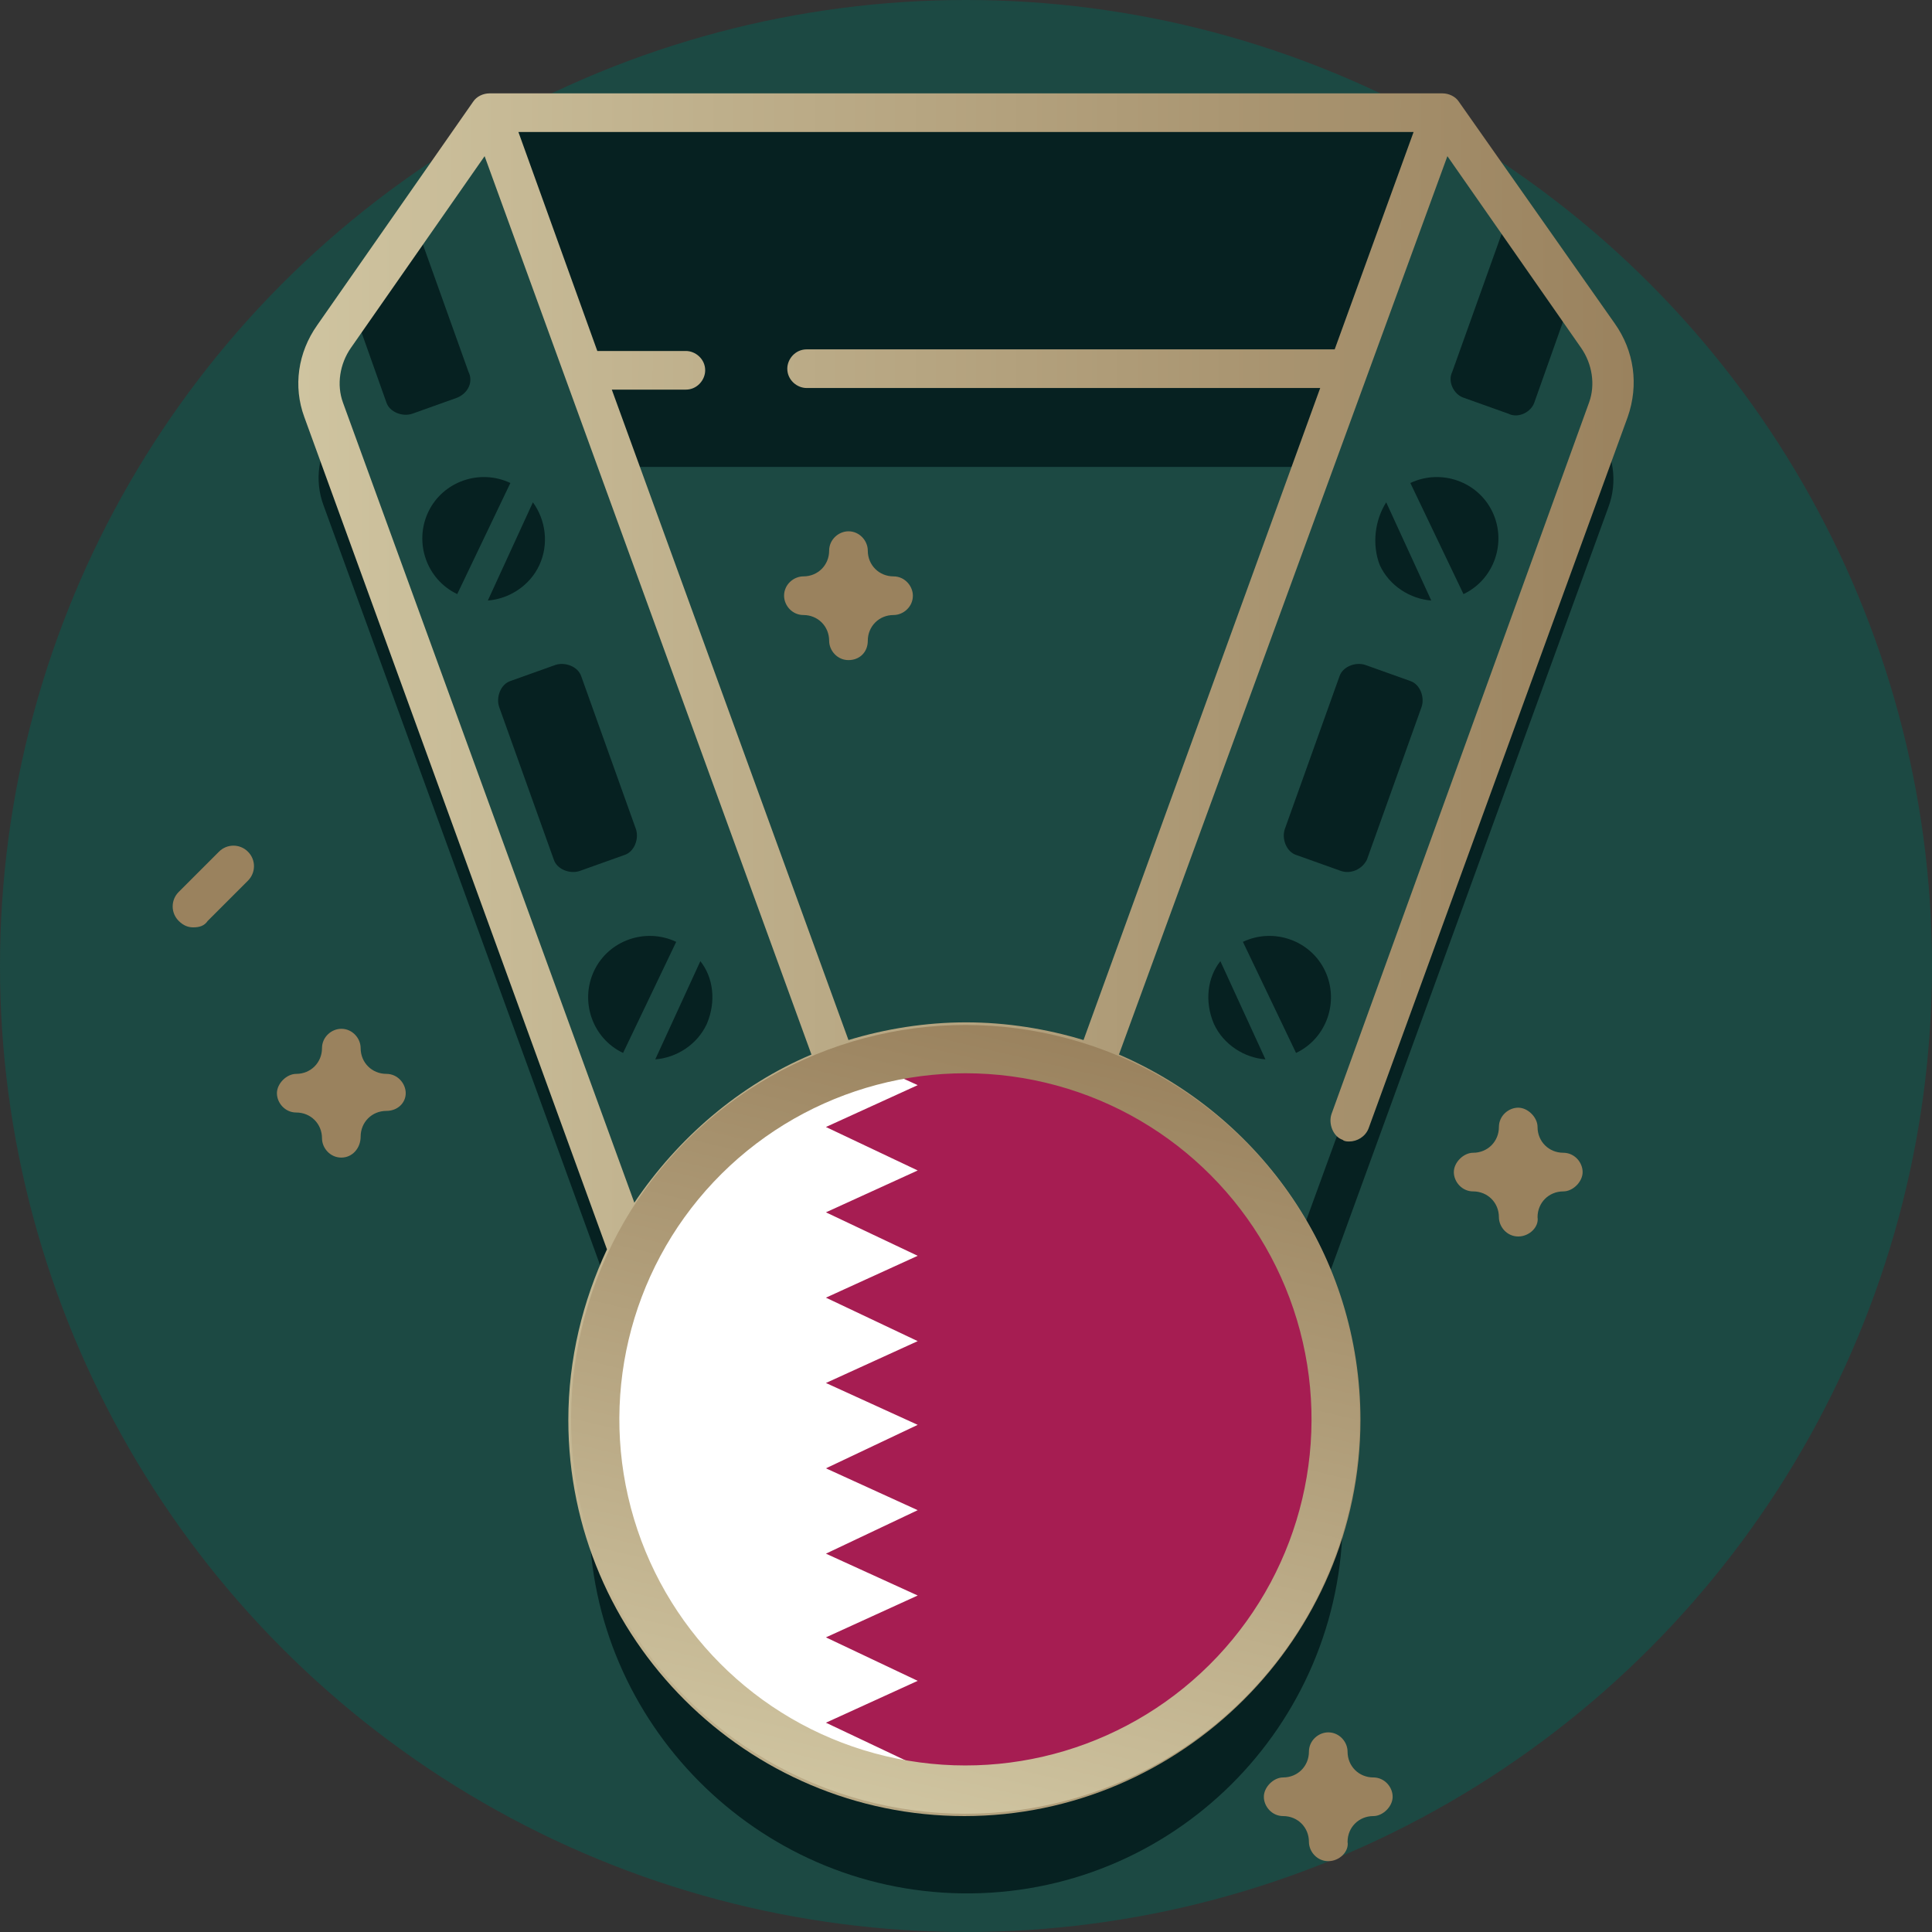 <?xml version="1.0" encoding="utf-8"?>
<!-- Generator: Adobe Illustrator 27.6.1, SVG Export Plug-In . SVG Version: 6.00 Build 0)  -->
<svg version="1.1" id="Layer_1" xmlns="http://www.w3.org/2000/svg" xmlns:xlink="http://www.w3.org/1999/xlink" x="0px" y="0px"
	 viewBox="0 0 120 120" style="enable-background:new 0 0 120 120;" xml:space="preserve">
<rect x="0" y="0" width="120" height="120" fill="#333333" stroke="none"/>
<style type="text/css">
	.st0{fill:#062121;}
	.st1{fill:#1C4943;}
	.st2{opacity:0.1;}
	.st3{fill:#174CA1;}
	.st4{fill:#CECDE7;}
	.st5{fill:#F15A5A;}
	.st6{fill:#EF4542;}
	.st7{fill:#F89944;}
	.st8{fill:#FBBD92;}
	.st9{fill:#F68C2B;}
	.st10{fill:#FFFFFF;}
	.st11{fill:#808AC4;}
	.st12{fill:#596AB2;}
	.st13{fill:#F27171;}
	.st14{fill:#B19B73;}
	.st15{fill:#9A825E;}
	.st16{fill:url(#SVGID_1_);}
	.st17{fill:url(#SVGID_00000039105210595517128900000002305199203381669042_);}
	.st18{fill:url(#SVGID_00000159438434951228853190000017192976352722823581_);}
	.st19{fill:url(#SVGID_00000039842462874118641430000006867835465137308090_);}
	.st20{fill:url(#SVGID_00000040543745655656436920000004643627244069750956_);}
	.st21{fill:url(#SVGID_00000165917010165967101890000015707403958617017993_);}
	.st22{fill:url(#SVGID_00000124865712336393827630000009101608927259208596_);}
	.st23{fill:url(#SVGID_00000060720799965334049480000013984516506926130328_);}
	.st24{fill:url(#SVGID_00000056423546313215441180000000071458017509551516_);}
	.st25{fill:url(#SVGID_00000032639359202634992850000000773665864186881931_);}
	.st26{fill:url(#SVGID_00000049902220869970759720000013944726731203809429_);}
	.st27{fill:url(#SVGID_00000062906357911518632840000002789817938536234887_);}
	.st28{fill:url(#SVGID_00000014619604820276139090000009618083943665446279_);}
	.st29{fill:url(#SVGID_00000141434420434317828740000010609644054452962446_);}
	.st30{fill:url(#SVGID_00000003064301889764169890000004126238848942907572_);}
	.st31{fill:url(#SVGID_00000057145816061556331090000014046647287671838600_);}
	.st32{opacity:0.1;fill:#174CA1;enable-background:new    ;}
	.st33{fill:#FBD0CE;}
	.st34{fill:#425DAA;}
	.st35{fill:#F9A56B;}
	.st36{fill:#FCCEB2;}
	.st37{fill:#6F7BBB;}
	.st38{fill:#FEE1D3;}
	.st39{fill:url(#SVGID_00000003789733467875846690000003190149809392904123_);}
	.st40{fill:url(#SVGID_00000135663936463392295480000017385878021651650696_);}
	.st41{fill:#A3A6D3;}
	.st42{fill:#F47A2B;}
	.st43{fill:#3057A7;}
	.st44{fill:#FEEDE5;}
	.st45{fill:#F59091;}
	.st46{opacity:0.1;fill:#585B5C;enable-background:new    ;}
	.st47{fill:#F7AAAB;}
	.st48{fill:#2A377D;}
	.st49{fill:#5F7ABC;}
	.st50{clip-path:url(#SVGID_00000013878545397381652550000015103994408226262160_);fill:#AD2434;}
	.st51{clip-path:url(#SVGID_00000013878545397381652550000015103994408226262160_);fill:#FFFFFF;}
	.st52{clip-path:url(#SVGID_00000013878545397381652550000015103994408226262160_);fill:#2A377D;}
	.st53{fill:url(#SVGID_00000020387507247258992340000002308262543469134983_);}
	.st54{fill:url(#SVGID_00000161614795472310039820000017567045270717467565_);}
	.st55{fill:url(#SVGID_00000137848929096096642510000016949431750200395666_);}
	.st56{fill:url(#SVGID_00000055669789403957690570000000650140139817888666_);}
	.st57{fill:url(#SVGID_00000036231051882232644750000004970944799144171954_);}
	.st58{fill:url(#SVGID_00000015340961758757293950000015059807048749613727_);}
	.st59{fill:url(#SVGID_00000132060458826198035520000000207971588352025261_);}
	.st60{fill:url(#SVGID_00000085935871943706115850000004745976629637529236_);}
	.st61{fill:url(#SVGID_00000133487885785459943130000004487906851232453539_);}
	.st62{fill:url(#SVGID_00000036957161814857513450000013901354718738476452_);}
	.st63{fill:none;}
	.st64{fill:url(#SVGID_00000023965048810443878520000016296610269686975894_);}
	.st65{fill:url(#SVGID_00000086678551074284306620000014729772983405922718_);}
	.st66{fill:url(#SVGID_00000094599270415681058130000005423130960697017774_);}
	.st67{fill:url(#SVGID_00000059294077933312418630000005159100017711152776_);}
	.st68{fill:url(#SVGID_00000008859384702205459670000017306971560047142032_);}
	
		.st69{fill:url(#SVGID_00000086669250355200790570000004995325206895579298_);stroke:url(#SVGID_00000093856213425019696920000007337865240903374007_);stroke-width:0.5;stroke-miterlimit:10;}
	
		.st70{fill:url(#SVGID_00000079457090445390629150000012886854391029312941_);stroke:url(#SVGID_00000062892246617904986550000010629223754295296953_);stroke-width:0.5;stroke-miterlimit:10;}
	.st71{fill-rule:evenodd;clip-rule:evenodd;fill:#062121;}
	.st72{fill-rule:evenodd;clip-rule:evenodd;fill:#1C4943;}
	.st73{fill-rule:evenodd;clip-rule:evenodd;fill:#B19B73;}
	.st74{fill-rule:evenodd;clip-rule:evenodd;fill:url(#SVGID_00000179624908565170156160000000245702863704443048_);}
	.st75{fill-rule:evenodd;clip-rule:evenodd;fill:url(#SVGID_00000141427505667004277370000016832309469719185798_);}
	.st76{fill-rule:evenodd;clip-rule:evenodd;fill:url(#SVGID_00000050628238977822219920000005959571263134472891_);}
	.st77{fill-rule:evenodd;clip-rule:evenodd;fill:url(#SVGID_00000103222930433508101630000002429983891937322391_);}
	.st78{fill:url(#SVGID_00000036936185766121540420000018200368865183305653_);}
	.st79{fill:#EE332E;}
	.st80{fill:none;stroke:url(#SVGID_00000020381248209013678550000016259554761870637487_);stroke-width:4;stroke-miterlimit:10;}
	.st81{fill:none;stroke:url(#SVGID_00000116940621983127159280000011041891034371314614_);stroke-width:4;stroke-miterlimit:10;}
	.st82{fill:url(#SVGID_00000168830654763061547080000000293951836542363565_);}
	.st83{fill:url(#SVGID_00000059310918993534388240000000116431294843474068_);}
	.st84{fill:#4D4D4D;}
	.st85{clip-path:url(#SVGID_00000165226342467988776470000008847675623810641058_);fill:#062121;}
	.st86{clip-path:url(#SVGID_00000092449099693268277090000013767143728350923669_);}
	.st87{fill-rule:evenodd;clip-rule:evenodd;fill:#FFFFFF;}
	.st88{fill-rule:evenodd;clip-rule:evenodd;}
	.st89{fill-rule:evenodd;clip-rule:evenodd;fill:#DF1E29;}
	.st90{fill:#C59627;}
	.st91{fill-rule:evenodd;clip-rule:evenodd;fill:#C59627;}
	.st92{fill:none;stroke:url(#SVGID_00000034054087323060655520000005720580860798391964_);stroke-width:4;stroke-miterlimit:10;}
	.st93{fill:url(#SVGID_00000036240994835891097390000008872951359617001624_);}
	.st94{clip-path:url(#SVGID_00000150793601266150651450000008255090840588780418_);}
	.st95{fill:none;stroke:url(#SVGID_00000103983496589763832170000001622047550721121964_);stroke-width:3;stroke-miterlimit:10;}
	.st96{fill:url(#SVGID_00000111151127339224010000000016246633198263887802_);}
	.st97{clip-path:url(#SVGID_00000111168693462005359810000004792415666208921772_);}
	.st98{clip-path:url(#SVGID_00000119819198262327021480000008432957033413768334_);}
	.st99{fill:#DD1E33;}
	.st100{fill:#0DA757;}
	.st101{fill:none;stroke:#0E0D18;stroke-width:0.185;stroke-miterlimit:10;}
	.st102{fill:none;stroke:url(#SVGID_00000125580892965588841740000005185401842416224680_);stroke-width:3;stroke-miterlimit:10;}
	.st103{fill:url(#SVGID_00000178186813763876788820000007222398316458195615_);}
	.st104{clip-path:url(#SVGID_00000059271761415367650570000010487236287037196729_);}
	.st105{clip-path:url(#SVGID_00000079451119573734971780000014973452889119429535_);}
	.st106{fill:#128241;}
	.st107{fill:#EE3233;}
	.st108{fill:none;stroke:url(#SVGID_00000091013860878149416690000001944171476915079098_);stroke-width:3;stroke-miterlimit:10;}
	.st109{fill:url(#SVGID_00000002366426779479085410000008327498604603092620_);}
	.st110{clip-path:url(#SVGID_00000147936953384329504820000017401312129290834842_);}
	.st111{clip-path:url(#SVGID_00000031182249686313618520000014724047540767510945_);}
	.st112{fill:#18A64A;}
	.st113{fill:#EE2D28;}
	.st114{fill:none;stroke:url(#SVGID_00000152986060973389426590000008984833784560247948_);stroke-width:3;stroke-miterlimit:10;}
	.st115{fill:url(#SVGID_00000082366076895231630630000011409789696856508059_);}
	.st116{clip-path:url(#SVGID_00000021112571641119146480000006355175388269962650_);}
	.st117{clip-path:url(#SVGID_00000025440855557475869780000012449699512175474090_);}
	.st118{clip-path:url(#SVGID_00000025440855557475869780000012449699512175474090_);fill:none;}
	.st119{fill:none;stroke:url(#SVGID_00000044865398790542943920000000090265700660750471_);stroke-width:3;stroke-miterlimit:10;}
	.st120{fill:url(#SVGID_00000083782301742554144430000005619966102833489582_);}
	.st121{clip-path:url(#SVGID_00000065792557422470303200000000469971504729012376_);}
	.st122{fill:#0CA04C;}
	.st123{fill:#EE312F;}
	.st124{clip-path:url(#SVGID_00000065792557422470303200000000469971504729012376_);fill:none;}
	.st125{fill:none;stroke:url(#SVGID_00000029756035682918034940000016105925702025075849_);stroke-width:3;stroke-miterlimit:10;}
	.st126{fill:url(#SVGID_00000110472300381304458630000007265545309944545690_);}
	.st127{clip-path:url(#SVGID_00000157302890412211603780000013653555411495530384_);}
	.st128{clip-path:url(#SVGID_00000089545438748365428670000004166531964294258332_);}
	.st129{fill:#E31D39;}
	.st130{fill:#108542;}
	.st131{fill:none;stroke:url(#SVGID_00000159463280744378158140000018045441068310792346_);stroke-width:3;stroke-miterlimit:10;}
	.st132{fill:url(#SVGID_00000076578150861633697640000007486461346873751482_);}
	.st133{clip-path:url(#SVGID_00000179648571459651716960000003223292068747024523_);}
	.st134{clip-path:url(#SVGID_00000050663629345238668960000004643572189124207520_);}
	.st135{fill:#0A753C;}
	.st136{fill:none;stroke:url(#SVGID_00000089557611009066887960000012285435973477652379_);stroke-width:3;stroke-miterlimit:10;}
	.st137{fill:url(#SVGID_00000127011025639012645960000010349092698582843320_);}
	.st138{clip-path:url(#SVGID_00000008110075851860061420000011053742715935036602_);}
	.st139{clip-path:url(#SVGID_00000157986921863969670980000013200979117516572311_);}
	.st140{fill:#ED1C2A;}
	.st141{fill:#118B44;}
	.st142{fill:none;stroke:url(#SVGID_00000174573350044812965040000003686407083446317740_);stroke-width:3;stroke-miterlimit:10;}
	.st143{fill:url(#SVGID_00000060736330347004336880000017505056931658412437_);}
	.st144{clip-path:url(#SVGID_00000071554879827821749420000015945443667684263870_);fill:none;}
	.st145{clip-path:url(#SVGID_00000071554879827821749420000015945443667684263870_);}
	.st146{clip-path:url(#SVGID_00000130633324065340770950000014306249752563928235_);}
	.st147{fill:#ED1C24;}
	.st148{fill:none;stroke:url(#SVGID_00000047756969611305400580000012360570540050564235_);stroke-width:3;stroke-miterlimit:10;}
	.st149{fill:url(#SVGID_00000065035088324408551340000010929462007989861777_);}
	.st150{clip-path:url(#SVGID_00000123405568439436402950000015070245301296464005_);}
	.st151{clip-path:url(#SVGID_00000027603056370012676250000015954229308691913642_);}
	.st152{fill:#A61D52;}
	.st153{fill:none;stroke:url(#SVGID_00000069398359690549829990000014245021419183061903_);stroke-width:3;stroke-miterlimit:10;}
	.st154{fill:url(#SVGID_00000137103735686164424250000008034380044864743065_);}
	.st155{clip-path:url(#SVGID_00000084515705857296632590000016410536119508952966_);}
	.st156{clip-path:url(#SVGID_00000158709471109621502090000012543441638644122791_);}
	.st157{fill:#010101;}
	.st158{fill:#089748;}
	.st159{fill:none;stroke:url(#SVGID_00000127729380464847014570000014766940866525438904_);stroke-width:3;stroke-miterlimit:10;}
	.st160{fill:url(#SVGID_00000121979673372971767870000004693866033307825050_);}
	.st161{clip-path:url(#SVGID_00000136404455582993293470000016500582219799756942_);}
	.st162{clip-path:url(#SVGID_00000111173514669595370700000001505957364424473264_);}
	.st163{fill:#E51E25;}
	.st164{fill:#059948;}
	.st165{fill:none;stroke:url(#SVGID_00000008867333077604437740000015664872666454058390_);stroke-width:3;stroke-miterlimit:10;}
	.st166{fill:url(#SVGID_00000101102117786999280340000004939282813266996357_);}
	.st167{clip-path:url(#SVGID_00000044160857433119687930000001247982295178625922_);fill:none;}
	.st168{clip-path:url(#SVGID_00000044160857433119687930000001247982295178625922_);}
	.st169{clip-path:url(#SVGID_00000078012110827459470840000004147649645099617413_);}
	.st170{fill:none;stroke:url(#SVGID_00000080925368547767928850000011301838758882250418_);stroke-width:3;stroke-miterlimit:10;}
	.st171{fill:url(#SVGID_00000164474783543044528670000011383277762649256351_);}
	.st172{clip-path:url(#SVGID_00000129884684791692119160000007616426731870717074_);}
	.st173{clip-path:url(#SVGID_00000029047958991797393420000007142148097136797113_);}
	.st174{fill:none;stroke:url(#SVGID_00000105410215218763184350000008635720266192455829_);stroke-width:3;stroke-miterlimit:10;}
	.st175{fill:url(#SVGID_00000105423979281262389050000013667141633747476914_);}
	.st176{clip-path:url(#SVGID_00000072261504623065219800000004883496128947737731_);}
	.st177{clip-path:url(#SVGID_00000035512023256449555040000008605543975324582290_);}
	.st178{fill:none;stroke:url(#SVGID_00000057858007173431656310000012238588618333548190_);stroke-width:3;stroke-miterlimit:10;}
	.st179{fill:url(#SVGID_00000025423560372331389390000015081714801533671594_);}
	.st180{clip-path:url(#SVGID_00000137126193040452659410000011446305738011529144_);}
	.st181{clip-path:url(#SVGID_00000146483776972533277290000001060760459879861694_);}
	.st182{fill:none;stroke:url(#SVGID_00000084490090802468355100000002441910342426162833_);stroke-width:3;stroke-miterlimit:10;}
	.st183{fill:url(#SVGID_00000114767069107703596030000005272023327291140237_);}
	.st184{clip-path:url(#SVGID_00000144307941558339887420000016755679612131300796_);}
	.st185{clip-path:url(#SVGID_00000058579466794970442280000009138094219062256291_);}
	.st186{fill:#EE3235;}
	.st187{fill:#0EB258;}
	.st188{fill:none;stroke:url(#SVGID_00000075151793459722062220000009755010642031585211_);stroke-width:3;stroke-miterlimit:10;}
	.st189{fill:url(#SVGID_00000047027158136871853980000011821351146993605282_);}
	.st190{clip-path:url(#SVGID_00000026873085767394522710000011982663695663888016_);}
	.st191{clip-path:url(#SVGID_00000065036765887140674920000005464131902648516029_);}
	.st192{fill:#EE282C;}
	.st193{fill:none;stroke:#D21F29;stroke-width:3.876500e-02;}
	.st194{fill:none;stroke:#D21F29;stroke-width:3.615000e-02;}
	.st195{fill:none;stroke:#D21F29;stroke-width:2.282200e-02;}
	.st196{fill:none;stroke:#D21F29;stroke-width:2.457800e-02;}
	.st197{fill:#D21F29;}
	.st198{fill:none;stroke:#D21F29;stroke-width:5.796700e-02;}
	.st199{fill:none;stroke:#D21F29;stroke-width:3.389100e-02;}
	.st200{fill:none;stroke:#D21F29;stroke-width:4.586200e-02;}
	.st201{fill:none;stroke:#D21F29;stroke-width:4.572700e-02;}
	.st202{fill:none;stroke:#D21F29;stroke-width:5.937300e-02;}
	.st203{fill:none;stroke:#D21F29;stroke-width:4.174400e-02;}
	.st204{fill:none;stroke:#D21F29;stroke-width:3.615200e-02;}
	.st205{fill:none;stroke:#D21F29;stroke-width:2.573300e-02;}
	.st206{fill:none;stroke:#D21F29;stroke-width:4.425100e-02;}
	.st207{fill:none;stroke:#D21F29;stroke-width:3.739900e-02;}
	.st208{fill:none;stroke:#D21F29;stroke-width:3.897600e-02;}
	.st209{fill:none;stroke:#D21F29;stroke-width:3.674900e-02;}
	.st210{fill:none;stroke:#D21F29;stroke-width:3.739700e-02;}
	.st211{fill:none;stroke:#D21F29;stroke-width:4.986600e-02;}
	.st212{fill:none;stroke:url(#SVGID_00000005945185779114197760000011758842074210835112_);stroke-width:3;stroke-miterlimit:10;}
	.st213{fill:url(#SVGID_00000075146498511218178210000014025111456916403374_);}
	.st214{clip-path:url(#SVGID_00000155857758433704978560000012601953318986572937_);}
	.st215{clip-path:url(#SVGID_00000087405925598034503930000005780232877189701296_);}
	.st216{fill:none;stroke:url(#SVGID_00000126284523470341987750000006012175304612644273_);stroke-width:3;stroke-miterlimit:10;}
</style>
<g>
	<circle class="st1" cx="60" cy="60" r="60"/>
	<path class="st0" d="M99.3,26.8l-9-12.8c-0.5-0.7-1.2-1.1-2-1.1H31.7c-0.8,0-1.6,0.4-2,1.1l-9,12.8c-0.9,1.3-1.2,3-0.6,4.6l19,52.2
		c-1.6,3.2-2.5,6.9-2.5,10.8c0.1,12.6,10.4,23,23.1,23.2c13.1,0.2,23.7-10.4,23.7-23.4c0-3.8-0.9-7.4-2.5-10.5l19-52.2
		C100.5,29.9,100.2,28.2,99.3,26.8L99.3,26.8z M51.9,72.1L36.2,29h47.5L68.1,72.1c-2.5-0.9-5.2-1.4-8.1-1.4S54.5,71.2,51.9,72.1
		L51.9,72.1z"/>
	<path class="st0" d="M88.7,23l0.6-16H30l0.6,16H88.7z"/>
	<path class="st0" d="M30.4,16.8l0.2,6.2h58.1l0.2-6.2H30.4z"/>
	<g>
		<g>
			<g>
				<path class="st1" d="M55,75.6l-15,5.5L19.7,25.4c-0.6-1.5-0.3-3.2,0.6-4.6l1.5-2.1l1.1,0.4l2.6-3.7l0.1-2.1L30,7L55,75.6z"/>
				<path class="st1" d="M64.2,75.6l15,5.5l20.3-55.7c0.6-1.5,0.3-3.2-0.6-4.6l-1.5-2.1l-1.1,0.4l-2.6-3.7l-0.1-2.1L89.2,7
					L64.2,75.6z"/>
			</g>
		</g>
	</g>
	<g>
		<g>
			<g>
				<g>
					<path class="st0" d="M28.4,24.7l-2.8,1c-0.6,0.2-1.4-0.1-1.6-0.7l-2.2-6.2l3.8-5.4c0,0.1,0.1,0.2,0.1,0.2l3.4,9.5
						C29.4,23.7,29.1,24.4,28.4,24.7z"/>
					<path class="st0" d="M34.4,53.4L31,43.9c-0.2-0.6,0.1-1.4,0.7-1.6l2.8-1c0.6-0.2,1.4,0.1,1.6,0.7l3.4,9.5
						c0.2,0.6-0.1,1.4-0.7,1.6l-2.8,1C35.4,54.3,34.6,54,34.4,53.4L34.4,53.4z"/>
				</g>
				<g>
					<path class="st0" d="M31.7,30C31.7,30,31.7,30,31.7,30c-1.9-0.9-4.2-0.1-5.1,1.8c-0.9,1.9-0.1,4.2,1.8,5.1c0,0,0,0,0,0L31.7,30
						z"/>
					<path class="st0" d="M33.1,31.2l-2.8,6.1c1.3-0.1,2.6-0.9,3.2-2.2C34.1,33.8,33.9,32.3,33.1,31.2L33.1,31.2z"/>
				</g>
			</g>
			<g>
				<g>
					<path class="st0" d="M42,58.5C42,58.5,42,58.5,42,58.5c-1.9-0.9-4.2-0.1-5.1,1.8c-0.9,1.9-0.1,4.2,1.8,5.1c0,0,0,0,0,0L42,58.5
						z"/>
					<path class="st0" d="M43.5,59.7l-2.8,6.1c1.3-0.1,2.6-0.9,3.2-2.2C44.5,62.2,44.3,60.7,43.5,59.7L43.5,59.7z"/>
				</g>
			</g>
		</g>
		<g>
			<g>
				<g>
					<path class="st0" d="M97.5,18.8l-2.2,6.2c-0.2,0.6-1,1-1.6,0.7l-2.8-1c-0.6-0.2-1-1-0.7-1.6l3.4-9.5c0-0.1,0.1-0.2,0.1-0.2
						L97.5,18.8z"/>
					<path class="st0" d="M84.9,53.4l3.4-9.5c0.2-0.6-0.1-1.4-0.7-1.6l-2.8-1c-0.6-0.2-1.4,0.1-1.6,0.7l-3.4,9.5
						c-0.2,0.6,0.1,1.4,0.7,1.6l2.8,1C83.9,54.3,84.6,54,84.9,53.4L84.9,53.4z"/>
				</g>
				<g>
					<path class="st0" d="M87.6,30C87.6,30,87.6,30,87.6,30c1.9-0.9,4.2-0.1,5.1,1.8c0.9,1.9,0.1,4.2-1.8,5.1c0,0,0,0,0,0L87.6,30z"
						/>
					<path class="st0" d="M86.1,31.2l2.8,6.1c-1.3-0.1-2.6-0.9-3.2-2.2C85.2,33.8,85.4,32.3,86.1,31.2L86.1,31.2z"/>
				</g>
			</g>
			<g>
				<g>
					<path class="st0" d="M77.2,58.5C77.2,58.5,77.3,58.5,77.2,58.5c1.9-0.9,4.2-0.1,5.1,1.8c0.9,1.9,0.1,4.2-1.8,5.1c0,0,0,0,0,0
						L77.2,58.5z"/>
					<path class="st0" d="M75.8,59.7l2.8,6.1c-1.3-0.1-2.6-0.9-3.2-2.2C74.8,62.2,75,60.7,75.8,59.7L75.8,59.7z"/>
				</g>
			</g>
		</g>
	</g>
	<circle class="st14" cx="60" cy="88.1" r="23.4"/>
	<circle class="st15" cx="60" cy="88.1" r="18.5"/>
	<linearGradient id="SVGID_1_" gradientUnits="userSpaceOnUse" x1="18.556" y1="59.264" x2="101.444" y2="59.264">
		<stop  offset="0" style="stop-color:#CFC4A0"/>
		<stop  offset="1" style="stop-color:#9A825E"/>
	</linearGradient>
	<path class="st16" d="M100.3,20.1L90.6,6.3c-0.2-0.3-0.6-0.5-1-0.5H30.4c0,0,0,0,0,0c-0.4,0-0.8,0.2-1,0.5l-9.7,13.9
		c-1.2,1.7-1.5,3.8-0.8,5.7l18.8,51.7c-1.5,3.2-2.4,6.8-2.4,10.6c0,13.6,11.1,24.6,24.6,24.6s24.6-11.1,24.6-24.6
		c0-10.2-6.2-18.9-15-22.7L89.9,9.7l8.3,11.9c0.7,1,0.9,2.3,0.5,3.4L82.7,69.2c-0.2,0.6,0.1,1.4,0.7,1.6c0.1,0.1,0.3,0.1,0.4,0.1
		c0.5,0,1-0.3,1.2-0.8l16.1-44.2C101.8,23.9,101.5,21.8,100.3,20.1L100.3,20.1z M21.3,25c-0.4-1.1-0.2-2.4,0.5-3.4l8.3-11.9
		l20.3,55.8c-4.5,1.9-8.3,5.2-11,9.2L21.3,25z M82.2,88.1c0,12.2-9.9,22.1-22.1,22.1s-22.1-9.9-22.1-22.1S47.8,66,60,66
		S82.2,75.9,82.2,88.1z M60,63.5c-2.5,0-5,0.4-7.3,1.1L38,24.2h4.6c0.7,0,1.2-0.6,1.2-1.2c0-0.7-0.6-1.2-1.2-1.2h-5.5L32.2,8.2h55.6
		l-4.9,13.5H50.1c-0.7,0-1.2,0.6-1.2,1.2c0,0.7,0.6,1.2,1.2,1.2H82L67.3,64.6C65,63.9,62.5,63.5,60,63.5L60,63.5z"/>
	<g>
		<path class="st14" d="M60.2,75.6l5.6-1c0.7-0.1,1.3,0.3,1.4,1l0.7,5.7c0,0.1,0.1,0.3,0.1,0.4l2.7,5c0.3,0.6,0.1,1.4-0.5,1.7
			l-5.2,2.5c-0.1,0.1-0.3,0.2-0.4,0.3l-3.9,4.2c-0.5,0.5-1.3,0.5-1.7,0l-3.9-4.2c-0.1-0.1-0.2-0.2-0.4-0.3l-5.2-2.5
			c-0.6-0.3-0.9-1.1-0.5-1.7l2.7-5c0.1-0.1,0.1-0.3,0.1-0.4l0.7-5.7c0.1-0.7,0.7-1.2,1.4-1l5.6,1C59.9,75.6,60.1,75.6,60.2,75.6
			L60.2,75.6z"/>
		<path class="st14" d="M60,92.7l-5.8,1.1c-0.7,0.1-1.3-0.3-1.4-1L52,86.8l-2.8-5.2c-0.3-0.6-0.1-1.4,0.5-1.7l5.4-2.6l4.1-4.3
			c0.5-0.5,1.3-0.5,1.7,0l4.1,4.3l5.4,2.6c0.6,0.3,0.9,1.1,0.5,1.7L68,86.8l-0.8,5.9c-0.1,0.7-0.7,1.2-1.4,1L60,92.7z"/>
	</g>
	<g>
		<g>
			<path class="st14" d="M55.2,100.8c0,0.9-0.9,1.5-1.8,1.1c-5.2-2.5-8.9-7.8-8.9-13.9c0-0.7,0.5-1.2,1.1-1.3
				c0.7-0.1,1.4,0.5,1.4,1.2c0,5.2,3.1,9.7,7.5,11.7C54.9,99.9,55.2,100.3,55.2,100.8L55.2,100.8z"/>
			<path class="st14" d="M75.5,88c0,6.2-3.7,11.5-8.9,13.9c-0.8,0.4-1.8-0.2-1.8-1.1c0-0.5,0.3-0.9,0.7-1.1
				c4.4-2.1,7.5-6.6,7.5-11.7c0-0.7,0.6-1.3,1.4-1.2C75,86.7,75.5,87.3,75.5,88z"/>
		</g>
		<circle class="st14" cx="60" cy="101.2" r="2.7"/>
	</g>
	<path class="st15" d="M12,57.6c-0.3,0-0.6-0.1-0.9-0.4c-0.5-0.5-0.5-1.3,0-1.8l2.5-2.5c0.5-0.5,1.3-0.5,1.8,0
		c0.5,0.5,0.5,1.3,0,1.8l-2.5,2.5C12.7,57.5,12.4,57.6,12,57.6z"/>
	<path class="st15" d="M21.2,71.9c-0.7,0-1.2-0.6-1.2-1.2c0-0.9-0.7-1.6-1.6-1.6c-0.7,0-1.2-0.6-1.2-1.2s0.6-1.2,1.2-1.2
		c0.9,0,1.6-0.7,1.6-1.6c0-0.7,0.6-1.2,1.2-1.2c0.7,0,1.2,0.6,1.2,1.2c0,0.9,0.7,1.6,1.6,1.6c0.7,0,1.2,0.6,1.2,1.2S24.7,69,24,69
		c-0.9,0-1.6,0.7-1.6,1.6C22.4,71.3,21.9,71.9,21.2,71.9z"/>
	<path class="st15" d="M82.5,115.6c-0.7,0-1.2-0.6-1.2-1.2c0-0.9-0.7-1.6-1.6-1.6c-0.7,0-1.2-0.6-1.2-1.2s0.6-1.2,1.2-1.2
		c0.9,0,1.6-0.7,1.6-1.6c0-0.7,0.6-1.2,1.2-1.2c0.7,0,1.2,0.6,1.2,1.2c0,0.9,0.7,1.6,1.6,1.6c0.7,0,1.2,0.6,1.2,1.2
		s-0.6,1.2-1.2,1.2c-0.9,0-1.6,0.7-1.6,1.6C83.8,115,83.2,115.6,82.5,115.6z"/>
	<path class="st15" d="M94.3,76.8c-0.7,0-1.2-0.6-1.2-1.2c0-0.9-0.7-1.6-1.6-1.6c-0.7,0-1.2-0.6-1.2-1.2s0.6-1.2,1.2-1.2
		c0.9,0,1.6-0.7,1.6-1.6c0-0.7,0.6-1.2,1.2-1.2s1.2,0.6,1.2,1.2c0,0.9,0.7,1.6,1.6,1.6c0.7,0,1.2,0.6,1.2,1.2s-0.6,1.2-1.2,1.2
		c-0.9,0-1.6,0.7-1.6,1.6C95.6,76.2,95,76.8,94.3,76.8z"/>
	<path class="st15" d="M52.7,41c-0.7,0-1.2-0.6-1.2-1.2c0-0.9-0.7-1.6-1.6-1.6c-0.7,0-1.2-0.6-1.2-1.2c0-0.7,0.6-1.2,1.2-1.2
		c0.9,0,1.6-0.7,1.6-1.6c0-0.7,0.6-1.2,1.2-1.2c0.7,0,1.2,0.6,1.2,1.2c0,0.9,0.7,1.6,1.6,1.6c0.7,0,1.2,0.6,1.2,1.2
		c0,0.7-0.6,1.2-1.2,1.2c-0.9,0-1.6,0.7-1.6,1.6C53.9,40.5,53.4,41,52.7,41z"/>
	<g>
		<g>
			<defs>
				
					<ellipse id="SVGID_00000168839796888371451920000007943814161836286883_" transform="matrix(0.23 -0.973 0.973 0.23 -39.556 126.276)" cx="60" cy="88.1" rx="23" ry="23"/>
			</defs>
			<clipPath id="SVGID_00000128448703874943736060000010192074276868159384_">
				<use xlink:href="#SVGID_00000168839796888371451920000007943814161836286883_"  style="overflow:visible;"/>
			</clipPath>
			<g style="clip-path:url(#SVGID_00000128448703874943736060000010192074276868159384_);">
				<defs>
					<circle id="SVGID_00000095324823959096422760000012074067130746320277_" cx="60" cy="88.1" r="23"/>
				</defs>
				<clipPath id="SVGID_00000041998305699116697740000002086393631297724843_">
					<use xlink:href="#SVGID_00000095324823959096422760000012074067130746320277_"  style="overflow:visible;"/>
				</clipPath>
				<g style="clip-path:url(#SVGID_00000041998305699116697740000002086393631297724843_);">
					<g>
						<g>
							<rect x="30.9" y="64.8" class="st10" width="71.3" height="47.5"/>
						</g>
					</g>
					<polygon class="st152" points="102.2,64.8 51.3,64.8 57,67.4 51.3,70 57,72.7 51.3,75.3 57,78 51.3,80.6 57,83.3 51.3,85.9 
						57,88.5 51.3,91.2 57,93.8 51.3,96.5 57,99.1 51.3,101.7 57,104.4 51.3,107 57,109.7 51.3,112.3 102.2,112.3 					"/>
				</g>
			</g>
		</g>
		
			<linearGradient id="SVGID_00000162344441182388973060000008509338082569947794_" gradientUnits="userSpaceOnUse" x1="35.462" y1="88.128" x2="84.538" y2="88.128">
			<stop  offset="0" style="stop-color:#CFC4A0"/>
			<stop  offset="1" style="stop-color:#9A825E"/>
		</linearGradient>
		
			<ellipse transform="matrix(0.23 -0.973 0.973 0.23 -39.556 126.276)" style="fill:none;stroke:url(#SVGID_00000162344441182388973060000008509338082569947794_);stroke-width:3;stroke-miterlimit:10;" cx="60" cy="88.1" rx="23" ry="23"/>
	</g>
</g>
</svg>
